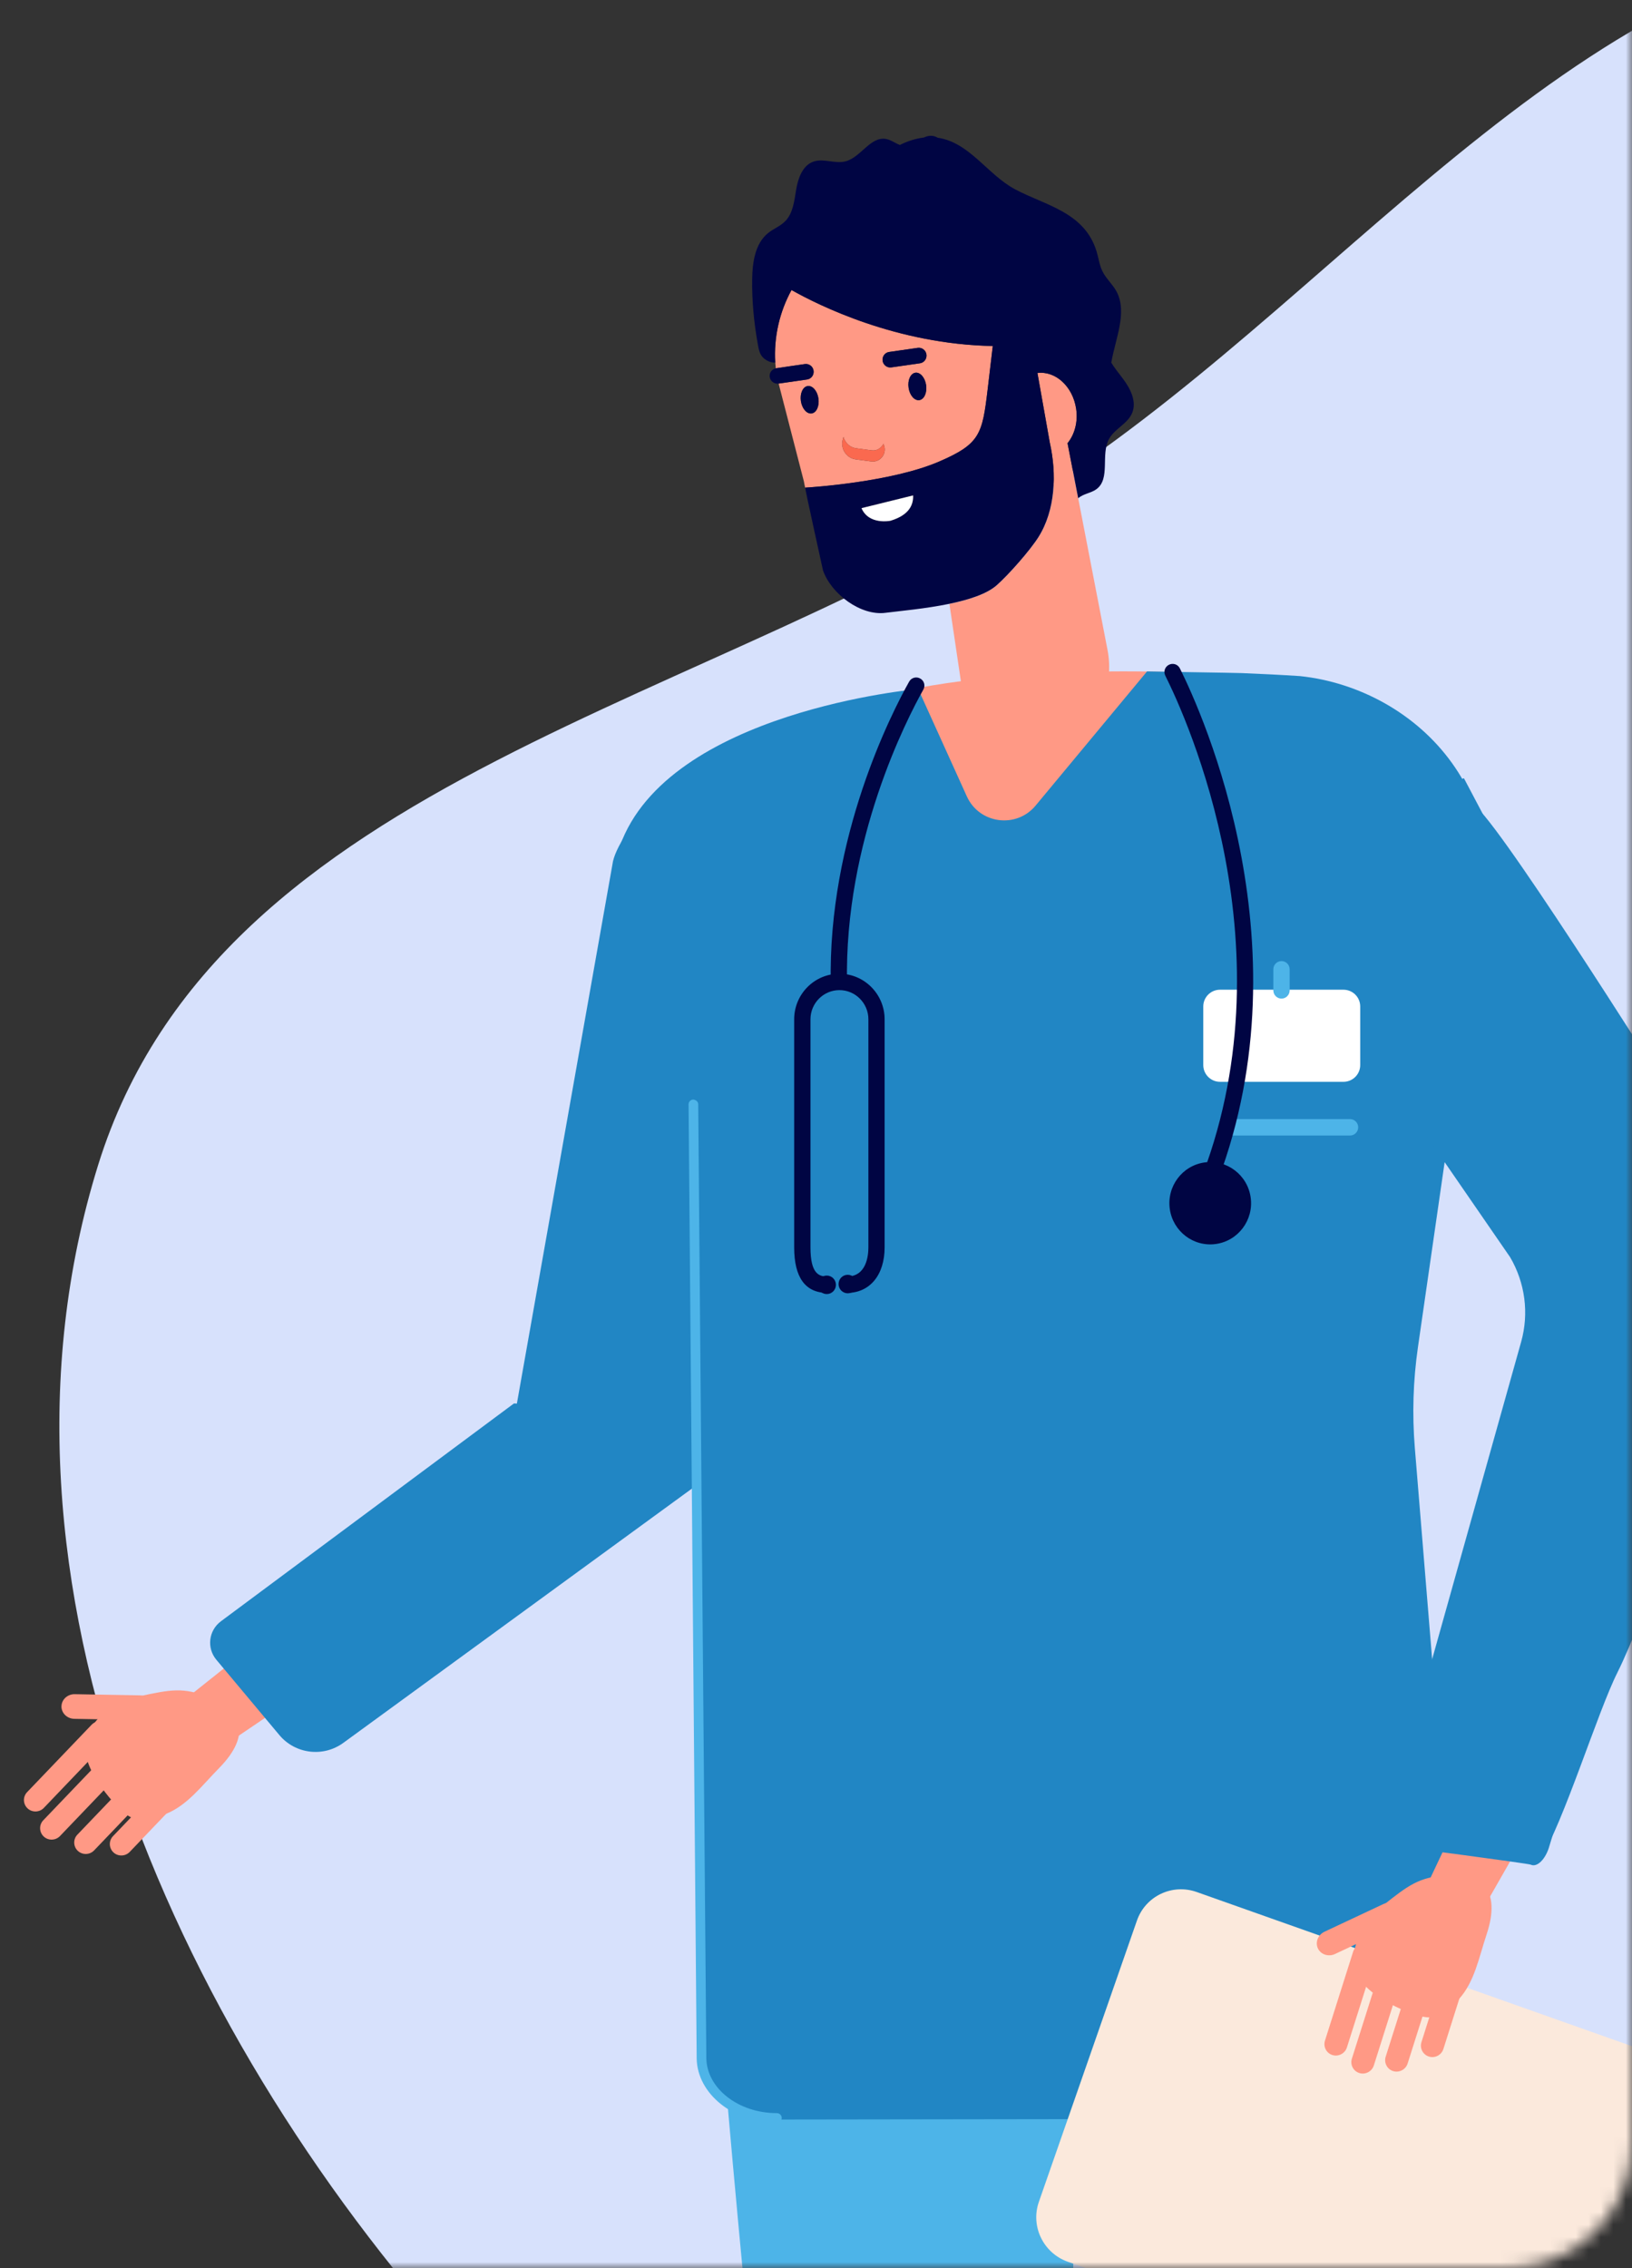 <svg width="131" height="182" viewBox="0 0 131 182" fill="none" xmlns="http://www.w3.org/2000/svg">
<rect x="0" y="0" width="131" height="182" fill="#333333" stroke="none"/>
<mask id="mask0_1727_36228" style="mask-type:alpha" maskUnits="userSpaceOnUse" x="0" y="0" width="131" height="182">
<path d="M0 0H131V172C131 177.523 126.523 182 121 182H0V0Z" fill="#D9D9D9"/>
</mask>
<g mask="url(#mask0_1727_36228)">
<path fill-rule="evenodd" clip-rule="evenodd" d="M85.114 38.429C57.75 56.636 17.637 62.098 7.877 93.483C-2.493 126.831 14.452 163.926 38.095 189.628C60.002 213.441 94.058 215.396 125.801 221.674C160.92 228.62 197.61 244.67 228.956 227.375C263.264 208.445 286.163 170.671 289.064 131.594C291.844 94.154 269.452 60.357 243.36 33.363C220.465 9.677 189.511 -6.517 156.586 -5.463C127.537 -4.533 109.311 22.329 85.114 38.429Z" fill="#D7E1FC"/>
<path d="M119.417 211.67C120.117 213.718 120.816 215.764 121.516 217.812C122.444 220.526 123.371 223.247 124.523 225.872C126.129 229.535 128.167 233.026 129.335 236.852C130.201 239.689 130.568 242.655 131.359 245.513C132.573 249.91 134.753 253.96 136.498 258.171C138.244 262.383 138.945 267.842 138.328 272.363C138.248 272.945 138.159 273.08 137.58 273.003C137.186 272.95 137.373 272.231 137.217 271.863C129.157 252.871 121.924 233.526 115.542 213.896C114.143 209.591 112.776 205.236 112.292 200.733C112.194 199.808 112.134 198.849 112.429 197.967C112.723 197.084 114.136 163.633 115.054 163.525C117.602 163.22 116.425 200.892 116.72 202.411C117.336 205.574 118.381 208.632 119.42 211.67H119.417Z" fill="#4DB4E8"/>
<path d="M84.75 216.198C84.875 218.717 85.447 221.193 85.757 223.695C86.486 229.57 85.762 235.529 86.041 241.442C86.526 251.68 90.005 261.896 88.235 271.987C87.875 270.549 87.692 269.071 87.51 267.6C84.781 245.5 82.05 223.327 82.111 201.056C82.113 200.121 84.072 165.43 84.685 164.728C87.38 161.651 85.574 203.534 85.55 204.453C85.445 208.378 84.555 212.258 84.75 216.195V216.198Z" fill="#4DB4E8"/>
<path d="M14.461 136.671L19.598 132.582L22.665 136.902L17.581 140.344L14.461 136.671Z" fill="#FF9985"/>
<path d="M4.933 136.913C4.923 137.456 5.387 137.91 5.964 137.92L11.18 138.014C11.757 138.023 12.238 137.588 12.25 137.042C12.259 136.499 11.796 136.045 11.219 136.035L6.002 135.942C5.426 135.932 4.945 136.367 4.935 136.913H4.933Z" fill="#FF9985"/>
<path d="M13.3 145.555C12.502 145.869 11.661 146.112 10.976 145.978C10.444 145.874 10.057 145.552 9.704 145.218C8.795 144.357 8.031 143.357 7.428 142.247C6.875 141.225 6.495 139.865 7.384 138.526C8.243 137.23 9.685 136.437 11.082 136.134C13.733 135.557 14.685 135.375 16.764 136.175C19.37 137.175 20.269 139.151 17.574 141.886C16.187 143.295 15.031 144.872 13.298 145.557L13.3 145.555Z" fill="#FF9985"/>
<path d="M8.69 139.663L3.517 145.069C3.166 145.434 2.577 145.451 2.209 145.102C1.841 144.754 1.824 144.17 2.175 143.804L7.351 138.398C7.702 138.033 8.291 138.016 8.658 138.365C9.026 138.713 9.043 139.297 8.692 139.663H8.69Z" fill="#FF9985"/>
<path d="M9.99 141.92L4.815 147.326C4.464 147.692 3.875 147.709 3.507 147.36C3.139 147.012 3.123 146.427 3.473 146.062L8.649 140.656C9 140.291 9.589 140.274 9.956 140.622C10.327 140.971 10.341 141.555 9.99 141.92Z" fill="#FF9985"/>
<path d="M12.728 143.073L7.553 148.479C7.202 148.844 6.613 148.861 6.245 148.512C5.877 148.164 5.86 147.58 6.211 147.214L11.387 141.808C11.738 141.443 12.326 141.426 12.694 141.775C13.062 142.123 13.079 142.707 12.728 143.073Z" fill="#FF9985"/>
<path d="M15.586 143.194L10.411 148.6C10.06 148.965 9.471 148.982 9.103 148.634C8.736 148.285 8.719 147.701 9.07 147.335L14.245 141.929C14.596 141.564 15.185 141.547 15.553 141.896C15.92 142.244 15.937 142.828 15.586 143.194Z" fill="#FF9985"/>
<path d="M84.688 161.784C84.18 189.194 83.75 243.791 88.88 269.999C89.315 272.22 87.596 274.278 85.349 274.232L73.022 273.985C71.618 273.956 70.438 272.912 70.222 271.516C64.508 234.428 59.796 185.67 58.003 164.19L84.69 161.781L84.688 161.784Z" fill="#4DB4E8"/>
<path d="M115.244 195.6C115.321 202.82 117.66 210.089 122.876 223.654C127.614 235.976 133.323 256.139 138.082 270.364C139.003 273.116 137.388 275.323 134.505 275.268L124.174 275.071C121.878 275.027 119.823 273.621 118.941 271.489C113.819 259.107 110.018 250.716 104.057 237.86C96.172 220.858 91.413 210.597 90.579 198.837C90.504 197.804 90.463 196.768 90.423 195.732L89.504 158.574L115.857 165.129L115.246 195.6H115.244Z" fill="#4DB4E8"/>
<path d="M41.347 113.431L49.16 69.362C49.301 68.11 50.938 65.634 52.181 64.79C52.746 64.408 53.289 64.285 53.724 64.41L65.597 66.802L57.751 114.928C57.508 117.43 55.919 119.558 53.7 120.346C53.376 120.462 53.051 120.546 52.729 120.599C50.667 120.94 48.66 120.022 46.746 117.853L41.35 113.431H41.347Z" fill="#2186C4"/>
<path d="M94.728 89.579L95.293 53.969C88.56 53.717 81.377 53.914 74.769 55.008C74.017 55.133 73.272 55.27 72.536 55.416C72.226 55.479 71.914 55.541 71.601 55.606C71.522 55.623 71.44 55.64 71.361 55.657L68.39 89.576H94.725L94.728 89.579Z" fill="#FF9985"/>
<path d="M49.755 67.894C53.618 57.053 73.704 55.286 73.704 55.286L77.606 63.899C78.606 66.108 81.574 66.509 83.125 64.644L92.072 53.875C92.761 53.897 99.014 53.981 99.692 54.01C101.278 54.075 102.843 54.151 104.348 54.25C113.84 55.25 122.77 64.24 118.282 77.168L113.818 108.094C113.431 110.772 113.347 113.486 113.568 116.183L117.765 167.417C117.975 169.379 117.321 170.001 114.867 170.001L62.491 170.073C59.193 170.078 56.498 167.958 56.438 165.312L55.787 88.742L49.751 67.889L49.755 67.894Z" fill="#2186C4"/>
<path d="M108.367 91.114H98.66C98.3 91.114 98.007 90.821 98.007 90.456C98.007 90.09 98.3 89.797 98.66 89.797H108.367C108.727 89.797 109.021 90.09 109.021 90.456C109.021 90.821 108.727 91.114 108.367 91.114Z" fill="#4DB4E8"/>
<path d="M67.984 103.745V102.428C69.537 102.428 69.705 100.791 69.705 100.086V81.789C69.705 80.498 68.662 79.448 67.381 79.448C66.099 79.448 65.056 80.498 65.056 81.789V100.086C65.056 102.247 65.76 102.428 66.419 102.428V103.745C64.647 103.745 63.748 102.514 63.748 100.086V81.789C63.748 79.772 65.376 78.133 67.378 78.133C69.381 78.133 71.008 79.775 71.008 81.789V100.086C71.008 102.308 69.82 103.745 67.982 103.745H67.984Z" fill="#000543"/>
<path d="M66.686 78.956C66.438 67.18 71.587 57.173 72.979 54.69C73.162 54.363 73.578 54.262 73.895 54.462C74.191 54.647 74.289 55.026 74.118 55.329C72.803 57.671 67.751 67.435 67.991 78.927L66.683 78.956H66.686Z" fill="#000543"/>
<path d="M67.311 103.032C67.311 103.44 67.64 103.775 68.046 103.775C68.453 103.775 68.782 103.443 68.782 103.032C68.782 102.621 68.453 102.289 68.046 102.289C67.64 102.289 67.311 102.621 67.311 103.032Z" fill="#000543"/>
<path d="M65.628 103.094C65.628 103.503 65.957 103.837 66.364 103.837C66.77 103.837 67.099 103.505 67.099 103.094C67.099 102.683 66.77 102.352 66.364 102.352C65.957 102.352 65.628 102.683 65.628 103.094Z" fill="#000543"/>
<path d="M17.735 130.091L41.256 112.613L58.926 113.527C59.602 113.563 60.164 114 60.356 114.642C60.402 114.791 60.424 114.94 60.424 115.089C60.428 115.582 60.198 116.051 59.777 116.356L27.559 139.848C25.951 141.021 23.701 140.747 22.425 139.223L17.367 133.18C16.576 132.235 16.745 130.827 17.735 130.091Z" fill="#2186C4"/>
<path d="M62.232 29.105C62.241 29.254 62.258 29.403 62.273 29.555C62.309 29.543 64.607 29.213 64.607 29.213C64.943 29.165 65.258 29.403 65.306 29.744C65.354 30.086 65.121 30.403 64.784 30.451L62.501 30.778L64.527 38.624C64.554 38.797 64.595 38.963 64.628 39.131C65.133 39.102 71.551 38.694 75.39 37.035C78.654 35.626 78.849 34.852 79.275 31.28L79.69 27.766C71.996 27.627 65.739 24.519 63.535 23.273C62.59 24.999 62.104 27.004 62.229 29.103L62.232 29.105ZM65.695 31.975C65.782 32.583 65.539 33.119 65.15 33.175C64.76 33.23 64.374 32.783 64.287 32.177C64.2 31.569 64.443 31.033 64.833 30.977C65.222 30.922 65.609 31.369 65.695 31.975ZM72.931 31.107C72.844 30.499 73.087 29.963 73.477 29.908C73.866 29.853 74.253 30.3 74.34 30.905C74.426 31.514 74.183 32.05 73.794 32.107C73.404 32.163 73.017 31.715 72.931 31.11V31.107ZM70.847 28.949C70.799 28.607 71.032 28.29 71.368 28.242L73.666 27.913C74.003 27.865 74.318 28.103 74.366 28.444C74.414 28.785 74.181 29.103 73.844 29.151L71.546 29.48C71.21 29.528 70.895 29.29 70.847 28.949ZM67.647 35.283L67.705 35.064C67.84 35.526 68.21 35.903 68.719 35.97L69.965 36.136C70.392 36.194 70.739 35.951 70.917 35.61L70.957 35.725C71.21 36.413 70.652 37.122 69.933 37.025L68.688 36.86C67.943 36.759 67.453 36.018 67.645 35.285L67.647 35.283Z" fill="#FF9985"/>
<path d="M83.361 43.099C84.723 40.933 84.832 38.039 84.269 35.525L83.276 29.931C84.733 29.751 86.115 31.018 86.382 32.799C86.543 33.868 86.255 34.876 85.692 35.566L86.548 39.986L88.901 52.152C89.452 55 88.245 57.904 85.834 59.519L82.702 61.62C81.103 62.692 78.925 62.091 78.103 60.353C77.978 60.091 77.894 59.812 77.851 59.526L76.209 48.455C77.757 48.135 79.209 47.671 80.012 46.962C80.959 46.125 82.685 44.173 83.361 43.099Z" fill="#FF9985"/>
<path d="M71.368 28.242L73.666 27.912C74.003 27.864 74.318 28.102 74.366 28.444C74.414 28.785 74.181 29.102 73.844 29.15L71.546 29.48C71.21 29.528 70.895 29.29 70.847 28.948C70.799 28.607 71.032 28.29 71.368 28.242Z" fill="#000543"/>
<path d="M64.606 29.213C64.943 29.165 65.258 29.403 65.306 29.744C65.354 30.086 65.121 30.403 64.784 30.451L62.501 30.778C62.15 30.828 61.835 30.588 61.785 30.249C61.736 29.922 61.955 29.622 62.27 29.555C62.306 29.543 64.604 29.213 64.604 29.213H64.606Z" fill="#000543"/>
<path d="M65.15 33.174C64.761 33.23 64.374 32.782 64.287 32.177C64.201 31.569 64.443 31.033 64.833 30.977C65.222 30.922 65.609 31.369 65.696 31.975C65.782 32.583 65.539 33.119 65.15 33.174Z" fill="#000543"/>
<path d="M73.476 29.907C73.866 29.852 74.253 30.299 74.339 30.904C74.426 31.513 74.183 32.049 73.793 32.106C73.404 32.162 73.017 31.715 72.931 31.109C72.844 30.503 73.087 29.965 73.476 29.909V29.907Z" fill="#000543"/>
<path d="M67.705 35.062C67.84 35.524 68.21 35.901 68.719 35.969L69.965 36.135C70.392 36.192 70.739 35.95 70.916 35.608L70.957 35.724C71.21 36.411 70.652 37.12 69.933 37.024L68.688 36.858C67.943 36.757 67.453 36.017 67.645 35.284L67.703 35.065L67.705 35.062Z" fill="#FA694F"/>
<path d="M64.631 39.128C64.594 39.128 66.063 45.775 66.063 45.775C66.736 47.674 69.097 49.426 71.068 49.174C72.234 49.025 74.294 48.847 76.207 48.45C77.755 48.13 79.207 47.667 80.01 46.958C80.957 46.121 82.683 44.169 83.358 43.095C84.721 40.929 84.829 38.035 84.267 35.52L83.274 29.927C84.731 29.746 86.113 31.013 86.38 32.794C86.541 33.864 86.252 34.871 85.69 35.561L86.546 39.982C86.954 39.611 87.584 39.575 88.026 39.241C89.144 38.395 88.346 36.482 89.012 35.239C89.462 34.4 90.522 34.008 90.882 33.126C91.262 32.203 90.724 31.16 90.12 30.364C89.81 29.956 89.469 29.54 89.202 29.097C89.531 27.174 90.529 25.045 89.608 23.364C89.291 22.788 88.776 22.35 88.488 21.759C88.252 21.273 88.185 20.72 88.029 20.199C87.072 17.004 83.885 16.482 81.462 15.18C79.253 13.995 77.823 11.425 75.272 11.052C75.087 10.944 74.88 10.884 74.664 10.896C74.484 10.906 74.315 10.961 74.152 11.038C73.501 11.112 72.852 11.324 72.227 11.632C71.861 11.492 71.525 11.23 71.135 11.153C69.873 10.911 69.097 12.641 67.852 12.951C67.01 13.16 66.087 12.68 65.275 12.975C64.421 13.285 64.063 14.297 63.909 15.204C63.756 16.11 63.664 17.11 63.022 17.756C62.633 18.151 62.092 18.35 61.66 18.696C60.607 19.54 60.393 21.059 60.376 22.422C60.352 24.124 60.515 25.84 60.811 27.516C60.919 28.126 60.972 28.583 61.547 28.917C61.756 29.04 61.996 29.1 62.229 29.1C62.104 27.001 62.59 24.997 63.534 23.271C65.739 24.513 71.998 27.624 79.69 27.763L79.274 31.278C78.851 34.85 78.654 35.624 75.39 37.032C71.553 38.688 65.135 39.097 64.628 39.128H64.631ZM69.152 40.773L73.294 39.751C73.32 40.434 73.051 41.306 71.486 41.78C71.486 41.78 69.748 42.152 69.152 40.773Z" fill="#000543"/>
<path d="M71.486 41.783C71.486 41.783 69.748 42.155 69.152 40.776L73.294 39.754C73.32 40.437 73.051 41.309 71.486 41.783Z" fill="white"/>
<path d="M126.578 191.969L134.45 169.39C135.133 167.433 134.094 165.285 132.133 164.59L96.059 151.816C94.093 151.119 91.947 152.145 91.262 154.105L83.389 176.681C82.707 178.637 83.745 180.786 85.707 181.481L121.78 194.255C123.744 194.952 125.893 193.925 126.578 191.966V191.969Z" fill="#FBE9DC"/>
<path d="M129.833 134.194C130.936 132.007 132.729 127.31 133.443 124.964C134.215 122.432 134.621 119.743 135.65 117.305C136.77 114.651 138.253 110.882 139.282 108.192C140.585 104.786 140.32 100.919 139.188 97.436C138.056 93.95 136.107 90.787 134.049 87.748C133.345 86.708 119.412 64.511 118.16 64.535C116.379 64.571 128.633 87.914 128.797 89.688C129.061 92.575 130.398 95.248 131.167 98.046C133.095 105.077 131.369 112.531 129.234 119.471C128.169 122.932 127.001 126.367 126.129 129.887C125.638 131.858 121.869 147.771 123.612 149.244C125.499 146.283 128.246 137.341 129.833 134.197V134.194Z" fill="#2186C4"/>
<path d="M114.235 151.923L117.04 145.988L121.701 148.512L118.655 153.844L114.235 151.923Z" fill="#FF9985"/>
<path d="M105.788 156.342C106.019 156.834 106.636 157.036 107.158 156.791L111.879 154.575C112.403 154.33 112.641 153.726 112.41 153.234C112.179 152.741 111.562 152.539 111.04 152.784L106.319 155C105.795 155.245 105.557 155.849 105.788 156.342Z" fill="#FF9985"/>
<path d="M117.107 160.408C116.53 161.043 115.884 161.631 115.208 161.812C114.687 161.951 114.196 161.836 113.732 161.692C112.538 161.319 111.41 160.761 110.379 160.028C109.432 159.355 108.492 158.302 108.699 156.709C108.898 155.168 109.841 153.819 110.963 152.93C113.088 151.242 113.862 150.661 116.081 150.459C118.86 150.206 120.54 151.584 119.326 155.228C118.701 157.103 118.36 159.028 117.107 160.408Z" fill="#FF9985"/>
<path d="M110.374 157.156L108.115 164.29C107.961 164.773 107.439 165.047 106.956 164.898C106.471 164.749 106.202 164.23 106.353 163.747L108.613 156.612C108.766 156.129 109.288 155.855 109.771 156.007C110.257 156.156 110.526 156.675 110.374 157.158V157.156Z" fill="#FF9985"/>
<path d="M112.535 158.601L110.276 165.735C110.122 166.218 109.6 166.492 109.117 166.343C108.631 166.194 108.362 165.675 108.514 165.192L110.773 158.058C110.927 157.574 111.449 157.3 111.932 157.452C112.417 157.601 112.689 158.12 112.535 158.603V158.601Z" fill="#FF9985"/>
<path d="M115.249 158.445L112.989 165.579C112.836 166.062 112.314 166.336 111.831 166.187C111.345 166.038 111.076 165.519 111.227 165.036L113.487 157.901C113.641 157.418 114.162 157.144 114.646 157.296C115.131 157.445 115.4 157.964 115.249 158.447V158.445Z" fill="#FF9985"/>
<path d="M118.119 157.279L115.86 164.413C115.706 164.897 115.184 165.171 114.701 165.019C114.215 164.87 113.946 164.351 114.098 163.868L116.357 156.733C116.511 156.25 117.033 155.976 117.516 156.128C118.001 156.277 118.273 156.796 118.119 157.279Z" fill="#FF9985"/>
<path d="M117.508 62.444L103.92 67.287L103.141 65.96L102.244 66.48L102.141 73.198L121.217 100.878C122.424 102.935 122.744 105.387 122.102 107.671L112.134 143.201C111.557 145.235 110.528 147.066 112.343 148.172C112.343 148.172 122.684 149.528 122.866 149.619C123.374 149.871 124.085 149.189 124.383 148.076L137.628 104.572C138.253 102.782 138.647 100.794 137.32 98.368L124.917 76.47L117.506 62.441L117.508 62.444Z" fill="#2186C4"/>
<path d="M97.93 86.805H107.841C108.583 86.805 109.184 86.203 109.184 85.461V80.759C109.184 80.017 108.583 79.415 107.841 79.415H97.93C97.188 79.415 96.586 80.017 96.586 80.759V85.461C96.586 86.203 97.188 86.805 97.93 86.805Z" fill="white"/>
<path d="M102.865 80.129C102.504 80.129 102.211 79.833 102.211 79.471V77.776C102.211 77.413 102.504 77.117 102.865 77.117C103.225 77.117 103.519 77.41 103.519 77.776V79.471C103.519 79.833 103.225 80.129 102.865 80.129Z" fill="#4DB4E8"/>
<path d="M97.408 95.623L96.199 95.128C103.788 76.311 95.24 57.614 93.536 54.211C93.38 53.898 93.5 53.526 93.803 53.355C94.129 53.172 94.538 53.292 94.706 53.626C96.507 57.232 105.18 76.359 97.408 95.623Z" fill="#000543"/>
<path d="M93.899 97.008C94.151 98.813 95.81 100.073 97.603 99.818C99.396 99.563 100.644 97.893 100.391 96.085C100.139 94.28 98.48 93.02 96.687 93.275C94.894 93.53 93.646 95.2 93.899 97.008Z" fill="#000543"/>
<path d="M62.352 170.332C58.868 170.332 55.986 168.027 55.922 165.193L55.27 88.618C55.27 88.404 55.441 88.229 55.655 88.227C55.871 88.26 56.044 88.397 56.046 88.611L56.698 165.181C56.753 167.594 59.287 169.558 62.352 169.558C62.575 169.558 62.751 169.731 62.751 169.945C62.751 170.159 62.556 170.342 62.352 170.335V170.332Z" fill="#4DB4E8"/>
</g>
</svg>
